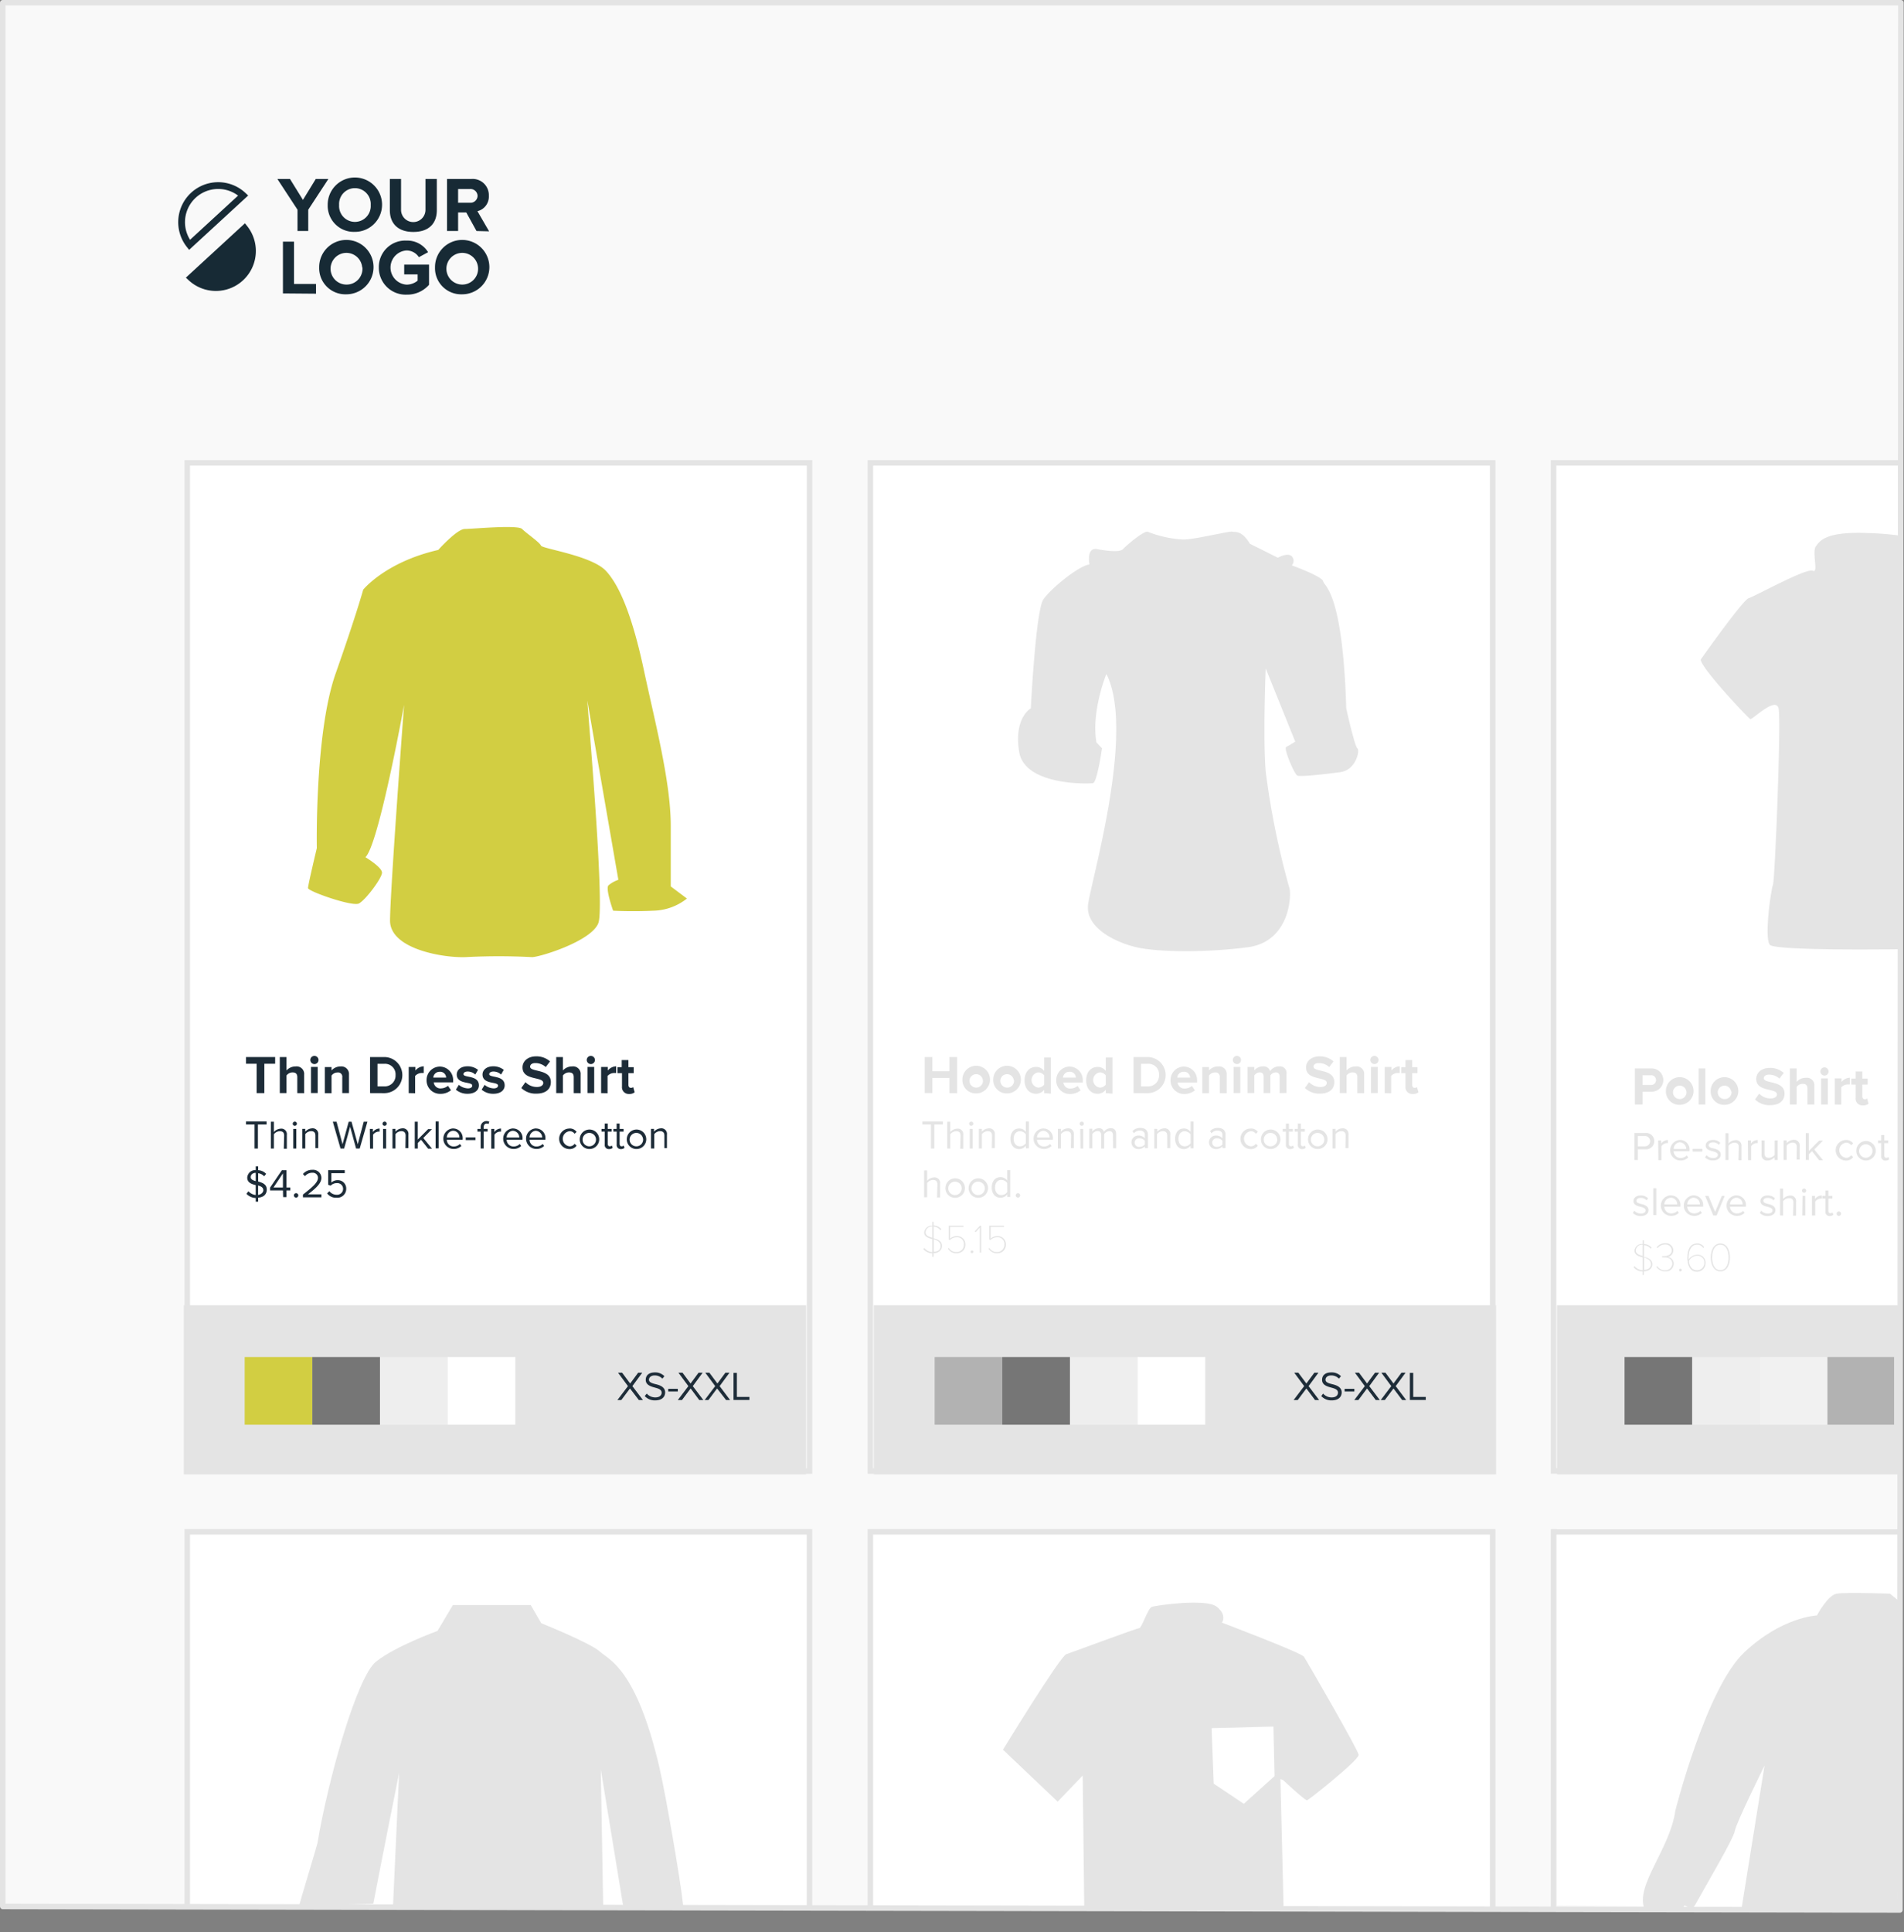 <svg id="Layer_1" data-name="Layer 1" xmlns="http://www.w3.org/2000/svg" viewBox="0 0 283.71 287.84"><rect x="0" y="0" width="283.71" height="287.84" fill="#808080" stroke="none"/><defs><style>.cls-1{fill:#f9f9f9;}.cls-2,.cls-5{fill:#fff;}.cls-2,.cls-6,.cls-7{stroke:#e4e4e4;stroke-width:0.82px;}.cls-14,.cls-15,.cls-2,.cls-6{stroke-miterlimit:10;}.cls-3{fill:#e4e4e4;}.cls-4{fill:#d2ce42;}.cls-15,.cls-6,.cls-7{fill:none;}.cls-7{stroke-linecap:round;stroke-linejoin:round;}.cls-8{fill:#1d2c38;}.cls-9{fill:#eee;}.cls-10{fill:#767676;}.cls-11{fill:#b2b2b2;}.cls-12{fill:#f1f1f1;}.cls-13,.cls-14{fill:#172a35;}.cls-14,.cls-15{stroke:#172a35;stroke-width:1.01px;}</style></defs><title>asdfArtboard 51</title><polyline class="cls-1" points="0.41 143.64 0.41 0.41 283.4 0.41 283.4 284.13 0.41 284.13 0.41 143.64"/><polyline class="cls-2" points="27.9 284.13 27.9 228.19 120.62 228.19 120.62 284.13"/><polyline class="cls-2" points="129.69 284.13 129.69 228.19 222.42 228.19 222.42 284.13"/><rect class="cls-2" x="27.9" y="68.95" width="92.73" height="150.18"/><rect class="cls-2" x="129.69" y="68.95" width="92.73" height="150.18"/><polyline class="cls-2" points="283.4 219.12 231.49 219.12 231.49 68.95 283.4 68.95"/><rect class="cls-3" x="27.39" y="194.43" width="92.73" height="25.2"/><rect class="cls-3" x="130.2" y="194.43" width="92.73" height="25.2"/><rect class="cls-3" x="232" y="194.43" width="51.4" height="25.2"/><path class="cls-4" d="M47.21,126.34s-.33-17.1,2.8-26,4.11-12.5,4.11-12.5,3.29-4.11,11.18-5.92c0,0,2.8-3.12,3.95-3.12s7.89-.66,8.55,0,2.63,2,2.8,2.47,7.57,1.48,9.7,3.78,4,7.07,5.65,14.8,4,16.61,4,23.19v9l2.41,1.81a8.34,8.34,0,0,1-5,1.81c-3.29.16-6,0-6,0s-1.18-3.29-.69-3.78a4.58,4.58,0,0,1,1.47-.82s-4.45-25.65-4.61-26.64,2.63,30.26,1.64,33.05-9.21,5.26-10,5.1a94.84,94.84,0,0,0-9.7,0c-3.29.16-11.35-1.16-11.35-5.43S60.21,105,60.21,105s-3.78,20.88-5.76,22.69c0,0,2.47,1.48,2.47,2.3s-2.47,4.11-3.45,4.6-7.57-1.81-7.57-2.3S47.21,126.34,47.21,126.34Z"/><path class="cls-3" d="M153.6,105.52s.73-14.56,1.87-16.23,5.41-5.1,6.87-5.2c0,0-.52-2.6,1.14-2.29s3.43.47,3.85,0,3.22-2.89,3.74-2.57a16.75,16.75,0,0,0,5.24,1.14c1.73,0,6.93-1.3,7.34-1.17s1.35-.28,2.6,1.8l4.16,2.08s1.46-.83,2.08-.21a1,1,0,0,1,0,1.35s4.58,1.66,4.68,2.39,2.91,1.35,3.43,18.93c0,0,1.25,5.62,1.66,5.93s-.21,3.22-2.5,3.54-6,.73-6.45.52-2.08-4.06-1.66-4.26,1.35-.8,1.35-.8L188.6,99.57s-.42,10.29,0,15.39a120.35,120.35,0,0,0,3.49,17.19c.42.94.21,8.11-6.14,8.95s-13.52.73-16.64,0-7.59-2.91-7.18-6.34,7.09-25.82,2.73-34.36c0,0-2.29,5.57-1.48,10.2l.83.86s-.73,5.1-1.35,5.2-10.19.42-11-4.68S153.6,105.52,153.6,105.52Z"/><path class="cls-3" d="M282.81,141.4c-8.6.11-18.6,0-19.09-.66-.85-1.08.15-8.08.46-8.93s1.23-24.31.85-26.24-3.92,1.69-4.23,1.54-7.23-7.46-7.39-8.85c0,0,6.31-8.93,7.16-9.16s8.62-4.54,9.54-4.08-.15-2.77.46-3.62,1.46-2.23,7.62-2a44.18,44.18,0,0,1,4.62.35"/><path class="cls-3" d="M44.56,283.95c.06-.41,2.67-9,2.74-9.37,1.57-9.45,5.87-24.77,8.73-27.06s9.16-4.57,9.16-4.57l2.29-3.86h11.6l1.57,2.71s7.3,2.93,8.73,4.22,5.44,2.54,8.88,17.28c.91,3.93,3.14,16.67,3.56,20.75l-8.89.32-3.41-20.82L89.88,284l-31.33.1.92-20s-2.61,13-3.85,19.49"/><path class="cls-3" d="M161.56,284.13l-.23-19.64-3.73,3.89-8.15-7.74s8.52-13.92,9.43-14.22,10.49-3.88,10.87-3.88,1.29-3,1.9-3.19,8.06-1.29,9.66,0,.76,2.36.76,2.36,11.86,4.49,12.24,5.09,8.06,13.84,8.14,14.6-7.38,6.69-7.68,6.77-3.57-3-3.57-3l-1.28-.52-.17-7.46-9.21.24.31,8.27,4.49,3,5-4.51-.26.22.71.41.47,19.23"/><polygon class="cls-5" points="232 283.8 232 227.69 283.4 227.69 283.4 284.45 232 283.8"/><polyline class="cls-6" points="231.49 284.13 231.49 228.19 283.4 228.19"/><path class="cls-3" d="M282.86,275.63c0,1.82,0,4.72-.17,8.74,0,.44-23.21.08-23.21.08L262.93,263s-4.24,8.57-4.42,9.71-3.83,7.29-5.94,11.08c-.71,1.28-1.92-1-1.68.8l-1.83-.19h-4c-1.48-3.49,3.79-8.95,4.58-14.69,0,0,4.59-18.19,10.23-23.53s10.87-5.54,10.87-5.54,1.57-3,2.93-3.24,7.95,0,7.95,0,1,.8,1.54,1.25"/><polygon class="cls-7" points="0.41 283.99 0.41 0.41 283.25 0.41 283.1 284.51 0.41 283.99"/><path class="cls-8" d="M38.24,162.83v-4.37H36.66v-1H41v1H39.39v4.37Z"/><path class="cls-8" d="M44.3,162.83v-2.37c0-.54-.28-.71-.73-.71a1.13,1.13,0,0,0-.88.46v2.62h-1v-5.37h1v2a1.8,1.8,0,0,1,1.37-.6,1.12,1.12,0,0,1,1.26,1.22v2.76Z"/><path class="cls-8" d="M46.24,157.9a.61.61,0,1,1,.61.61A.62.62,0,0,1,46.24,157.9Zm.1,4.92v-3.89h1v3.89Z"/><path class="cls-8" d="M51,162.83v-2.35a.63.63,0,0,0-.72-.72,1.11,1.11,0,0,0-.88.46v2.62h-1v-3.89h1v.51a1.78,1.78,0,0,1,1.36-.6A1.13,1.13,0,0,1,52,160.08v2.75Z"/><path class="cls-8" d="M55.14,162.83v-5.37h2.12a2.69,2.69,0,1,1,0,5.38Zm3.8-2.68a1.57,1.57,0,0,0-1.69-1.68h-1v3.36h1A1.61,1.61,0,0,0,58.94,160.14Z"/><path class="cls-8" d="M60.9,162.83v-3.89h1v.53a1.67,1.67,0,0,1,1.24-.63v1l-.28,0a1.31,1.31,0,0,0-1,.44v2.57Z"/><path class="cls-8" d="M63.56,160.88a2,2,0,0,1,2-2A2,2,0,0,1,67.52,161v.23H64.63a1,1,0,0,0,1.12.9,1.66,1.66,0,0,0,1-.39l.45.66a2.43,2.43,0,0,1-1.6.54A2,2,0,0,1,63.56,160.88Zm2-1.22a.93.93,0,0,0-1,.86h1.92A.9.9,0,0,0,65.57,159.65Z"/><path class="cls-8" d="M67.93,162.32l.44-.72a2.22,2.22,0,0,0,1.35.53c.44,0,.65-.18.65-.42,0-.64-2.31-.12-2.31-1.65,0-.65.57-1.22,1.6-1.22a2.48,2.48,0,0,1,1.57.53l-.41.7a1.64,1.64,0,0,0-1.15-.45c-.37,0-.61.17-.61.39,0,.58,2.3.1,2.3,1.67,0,.71-.6,1.25-1.68,1.25A2.61,2.61,0,0,1,67.93,162.32Z"/><path class="cls-8" d="M71.77,162.32l.44-.72a2.22,2.22,0,0,0,1.35.53c.44,0,.65-.18.65-.42,0-.64-2.31-.12-2.31-1.65,0-.65.57-1.22,1.6-1.22a2.48,2.48,0,0,1,1.57.53l-.41.7a1.64,1.64,0,0,0-1.15-.45c-.37,0-.61.17-.61.39,0,.58,2.3.1,2.3,1.67,0,.71-.6,1.25-1.68,1.25A2.61,2.61,0,0,1,71.77,162.32Z"/><path class="cls-8" d="M77.68,162.07l.62-.87a2.35,2.35,0,0,0,1.71.72c.63,0,.94-.29.94-.6,0-1-3.09-.3-3.09-2.32,0-.89.77-1.64,2-1.64a3,3,0,0,1,2.1.75l-.64.84a2.31,2.31,0,0,0-1.56-.59c-.49,0-.77.22-.77.54,0,.85,3.09.28,3.09,2.29,0,1-.7,1.72-2.15,1.72A3.06,3.06,0,0,1,77.68,162.07Z"/><path class="cls-8" d="M85.49,162.83v-2.37c0-.54-.28-.71-.72-.71a1.14,1.14,0,0,0-.89.46v2.62h-1v-5.37h1v2a1.8,1.8,0,0,1,1.37-.6,1.12,1.12,0,0,1,1.27,1.22v2.76Z"/><path class="cls-8" d="M87.43,157.9a.61.61,0,1,1,.61.61A.62.62,0,0,1,87.43,157.9Zm.11,4.92v-3.89h1v3.89Z"/><path class="cls-8" d="M89.57,162.83v-3.89h1v.53a1.67,1.67,0,0,1,1.24-.63v1l-.28,0a1.31,1.31,0,0,0-1,.44v2.57Z"/><path class="cls-8" d="M92.68,161.86v-2H92v-.89h.64v-1.06h1v1.06h.79v.89h-.79v1.76c0,.24.13.43.36.43a.56.56,0,0,0,.35-.11l.22.77a1.26,1.26,0,0,1-.86.25A1,1,0,0,1,92.68,161.86Z"/><path class="cls-8" d="M37.93,167.51H36.66v-.45h3.06v.45H38.43v3.58h-.5Z"/><path class="cls-8" d="M42.34,169.17c0-.51-.27-.66-.66-.66a1.15,1.15,0,0,0-.87.45v2.13h-.45v-4h.45v1.54a1.45,1.45,0,0,1,1-.5.82.82,0,0,1,.93.93v2.06h-.45Z"/><path class="cls-8" d="M43.62,167.4a.31.31,0,1,1,.3.3A.3.3,0,0,1,43.62,167.4Zm.08.77h.45v2.92H43.7Z"/><path class="cls-8" d="M47,169.18c0-.51-.26-.68-.65-.68a1.13,1.13,0,0,0-.86.45v2.13h-.45v-2.92h.45v.42a1.44,1.44,0,0,1,1-.5.83.83,0,0,1,.93.94v2H47Z"/><path class="cls-8" d="M52.17,167.84l-.89,3.25h-.54l-1.15-4h.56l.89,3.36.92-3.36h.42l.93,3.36.89-3.36h.55l-1.15,4h-.54Z"/><path class="cls-8" d="M55.11,168.17h.45v.47a1.24,1.24,0,0,1,1-.53v.46l-.18,0a1.07,1.07,0,0,0-.79.46v2.07h-.45Z"/><path class="cls-8" d="M57,167.4a.31.31,0,1,1,.3.3A.3.3,0,0,1,57,167.4Zm.08.77h.45v2.92h-.45Z"/><path class="cls-8" d="M60.44,169.18c0-.51-.26-.68-.65-.68a1.13,1.13,0,0,0-.86.45v2.13h-.45v-2.92h.45v.42a1.44,1.44,0,0,1,1-.5.83.83,0,0,1,.93.94v2h-.45Z"/><path class="cls-8" d="M62.74,169.78l-.48.48v.83H61.8v-4h.45v2.66l1.54-1.55h.57l-1.29,1.32,1.3,1.59h-.58Z"/><path class="cls-8" d="M64.91,167.06h.45v4h-.45Z"/><path class="cls-8" d="M67.54,168.1a1.42,1.42,0,0,1,1.4,1.56v.12H66.58a1,1,0,0,0,1.05,1,1.28,1.28,0,0,0,.9-.37l.22.29a1.58,1.58,0,0,1-1.16.45,1.53,1.53,0,0,1,0-3.06Zm-1,1.35h1.91a.94.94,0,0,0-1-1A1,1,0,0,0,66.58,169.45Z"/><path class="cls-8" d="M69.4,169.43h1.45v.4H69.4Z"/><path class="cls-8" d="M71.62,168.57h-.48v-.4h.48v-.22a.88.88,0,0,1,1.29-.85l-.12.34a.49.49,0,0,0-.26-.07c-.3,0-.46.21-.46.57v.22h.59v.4h-.59v2.52h-.45Z"/><path class="cls-8" d="M73.2,168.17h.45v.47a1.24,1.24,0,0,1,1-.53v.46l-.18,0a1.07,1.07,0,0,0-.79.46v2.07H73.2Z"/><path class="cls-8" d="M76.46,168.1a1.42,1.42,0,0,1,1.4,1.56v.12H75.5a1,1,0,0,0,1.05,1,1.27,1.27,0,0,0,.9-.37l.22.29a1.58,1.58,0,0,1-1.16.45,1.53,1.53,0,0,1,0-3.06Zm-1,1.35h1.92a1,1,0,0,0-1-1A1,1,0,0,0,75.5,169.45Z"/><path class="cls-8" d="M79.87,168.1a1.42,1.42,0,0,1,1.4,1.56v.12H78.91a1,1,0,0,0,1.05,1,1.27,1.27,0,0,0,.9-.37l.22.29a1.58,1.58,0,0,1-1.16.45,1.53,1.53,0,0,1,0-3.06Zm-1,1.35h1.92a1,1,0,0,0-1-1A1,1,0,0,0,78.91,169.45Z"/><path class="cls-8" d="M84.85,168.1a1.25,1.25,0,0,1,1.07.51l-.3.28a.87.87,0,0,0-.74-.38,1.13,1.13,0,0,0,0,2.25.88.88,0,0,0,.74-.38l.3.28a1.25,1.25,0,0,1-1.07.51,1.53,1.53,0,0,1,0-3.06Z"/><path class="cls-8" d="M86.39,169.63a1.45,1.45,0,1,1,1.45,1.53A1.43,1.43,0,0,1,86.39,169.63Zm2.41,0a1,1,0,1,0-1,1.13A1,1,0,0,0,88.8,169.63Z"/><path class="cls-8" d="M90.11,170.48v-1.91h-.48v-.4h.48v-.8h.45v.8h.59v.4h-.59v1.81c0,.22.1.38.3.38a.44.44,0,0,0,.31-.12l.13.34a.74.74,0,0,1-.54.19A.6.6,0,0,1,90.11,170.48Z"/><path class="cls-8" d="M91.89,170.48v-1.91H91.4v-.4h.48v-.8h.45v.8h.59v.4h-.59v1.81c0,.22.1.38.29.38a.44.44,0,0,0,.31-.12l.13.34a.74.74,0,0,1-.54.19A.6.6,0,0,1,91.89,170.48Z"/><path class="cls-8" d="M93.4,169.63a1.45,1.45,0,1,1,1.45,1.53A1.43,1.43,0,0,1,93.4,169.63Zm2.41,0a1,1,0,1,0-1,1.13A1,1,0,0,0,95.82,169.63Z"/><path class="cls-8" d="M99,169.18c0-.51-.26-.68-.65-.68a1.13,1.13,0,0,0-.86.45v2.13H97v-2.92h.45v.42a1.44,1.44,0,0,1,1-.5.83.83,0,0,1,.93.94v2H99Z"/><path class="cls-8" d="M38.47,178.41V179H38.1v-.54a2,2,0,0,1-1.38-.63l.3-.38a1.68,1.68,0,0,0,1.08.56v-1.47c-.62-.16-1.26-.37-1.26-1.12a1.2,1.2,0,0,1,1.26-1.12v-.55h.37v.56a1.8,1.8,0,0,1,1.19.55l-.3.37a1.42,1.42,0,0,0-.89-.46V176c.62.18,1.28.4,1.28,1.2C39.75,177.78,39.41,178.34,38.47,178.41Zm-.37-2.47v-1.23c-.44,0-.74.28-.74.63S37.7,175.83,38.1,175.94Zm1.13,1.34c0-.41-.35-.56-.77-.69V178C39,177.91,39.24,177.56,39.24,177.28Z"/><path class="cls-8" d="M42.16,177.33H40.24v-.42L42,174.32h.69v2.57h.57v.44h-.57v1h-.5Zm-1.41-.44h1.41v-2.1Z"/><path class="cls-8" d="M44.12,177.74a.33.33,0,1,1-.33.33A.34.34,0,0,1,44.12,177.74Z"/><path class="cls-8" d="M45.14,177.95c1.45-1.14,2.24-1.81,2.24-2.51a.76.76,0,0,0-.84-.74,1.34,1.34,0,0,0-1.09.51l-.31-.32a1.75,1.75,0,0,1,1.4-.63,1.23,1.23,0,0,1,1.35,1.19c0,.82-.83,1.57-2,2.46h2v.45H45.14Z"/><path class="cls-8" d="M49.08,177.44a1.33,1.33,0,0,0,1.11.53.87.87,0,0,0,.93-.86.85.85,0,0,0-.92-.87,1.26,1.26,0,0,0-.93.38l-.37-.13v-2.18h2.47v.45h-2v1.4a1.37,1.37,0,0,1,.94-.36,1.24,1.24,0,0,1,1.28,1.29,1.32,1.32,0,0,1-1.43,1.33,1.65,1.65,0,0,1-1.42-.65Z"/><path class="cls-3" d="M141.47,162.83v-2.26h-2.54v2.26h-1.14v-5.37h1.14v2.11h2.54v-2.11h1.15v5.38Z"/><path class="cls-3" d="M143.4,160.88a2.06,2.06,0,1,1,2.05,2A2,2,0,0,1,143.4,160.88Zm3.05,0a1,1,0,1,0-1,1.13A1,1,0,0,0,146.46,160.88Z"/><path class="cls-3" d="M148,160.88a2.06,2.06,0,1,1,2.05,2A2,2,0,0,1,148,160.88Zm3.05,0a1,1,0,1,0-1,1.13A1,1,0,0,0,151.09,160.88Z"/><path class="cls-3" d="M155.59,162.83v-.5a1.51,1.51,0,0,1-1.2.6c-1,0-1.72-.74-1.72-2s.73-2,1.72-2a1.5,1.5,0,0,1,1.2.6v-2h1v5.38Zm0-1.26v-1.38a1.12,1.12,0,0,0-.89-.44,1.14,1.14,0,0,0,0,2.26A1.12,1.12,0,0,0,155.59,161.57Z"/><path class="cls-3" d="M157.39,160.88a2,2,0,0,1,2-2,2,2,0,0,1,1.95,2.14v.23h-2.89a1,1,0,0,0,1.12.9,1.66,1.66,0,0,0,1-.39l.45.66a2.43,2.43,0,0,1-1.6.54A2,2,0,0,1,157.39,160.88Zm2-1.22a.93.93,0,0,0-1,.86h1.92A.9.9,0,0,0,159.4,159.65Z"/><path class="cls-3" d="M164.77,162.83v-.5a1.51,1.51,0,0,1-1.2.6c-1,0-1.72-.74-1.72-2s.73-2,1.72-2a1.5,1.5,0,0,1,1.2.6v-2h1v5.38Zm0-1.26v-1.38a1.12,1.12,0,0,0-.89-.44,1.14,1.14,0,0,0,0,2.26A1.12,1.12,0,0,0,164.77,161.57Z"/><path class="cls-3" d="M168.91,162.83v-5.37H171a2.69,2.69,0,1,1,0,5.38Zm3.8-2.68a1.57,1.57,0,0,0-1.69-1.68h-1v3.36h1A1.61,1.61,0,0,0,172.71,160.14Z"/><path class="cls-3" d="M174.42,160.88a2,2,0,0,1,2-2,2,2,0,0,1,1.95,2.14v.23h-2.89a1,1,0,0,0,1.12.9,1.66,1.66,0,0,0,1-.39l.45.66a2.43,2.43,0,0,1-1.6.54A2,2,0,0,1,174.42,160.88Zm2-1.22a.93.93,0,0,0-1,.86h1.92A.9.9,0,0,0,176.44,159.65Z"/><path class="cls-3" d="M181.76,162.83v-2.35a.63.63,0,0,0-.72-.72,1.11,1.11,0,0,0-.89.46v2.62h-1v-3.89h1v.51a1.79,1.79,0,0,1,1.36-.6,1.13,1.13,0,0,1,1.27,1.24v2.75Z"/><path class="cls-3" d="M183.7,157.9a.61.61,0,1,1,.61.61A.62.62,0,0,1,183.7,157.9Zm.11,4.92v-3.89h1v3.89Z"/><path class="cls-3" d="M190.67,162.83v-2.46c0-.36-.16-.62-.58-.62a1,1,0,0,0-.8.45v2.63h-1v-2.46c0-.36-.16-.62-.58-.62a1,1,0,0,0-.81.46v2.62h-1v-3.89h1v.51a1.71,1.71,0,0,1,1.27-.6,1,1,0,0,1,1.08.71,1.65,1.65,0,0,1,1.34-.71A1,1,0,0,1,191.7,160v2.81Z"/><path class="cls-3" d="M194.44,162.07l.62-.87a2.36,2.36,0,0,0,1.71.72c.63,0,.93-.29.93-.6,0-1-3.09-.3-3.09-2.32,0-.89.77-1.64,2-1.64a3,3,0,0,1,2.09.75l-.64.84a2.3,2.3,0,0,0-1.56-.59c-.49,0-.77.22-.77.54,0,.85,3.09.28,3.09,2.29,0,1-.7,1.72-2.15,1.72A3.07,3.07,0,0,1,194.44,162.07Z"/><path class="cls-3" d="M202.25,162.83v-2.37c0-.54-.28-.71-.73-.71a1.13,1.13,0,0,0-.88.46v2.62h-1v-5.37h1v2a1.8,1.8,0,0,1,1.37-.6,1.12,1.12,0,0,1,1.26,1.22v2.76Z"/><path class="cls-3" d="M204.19,157.9a.61.61,0,1,1,.61.61A.62.62,0,0,1,204.19,157.9Zm.1,4.92v-3.89h1v3.89Z"/><path class="cls-3" d="M206.33,162.83v-3.89h1v.53a1.67,1.67,0,0,1,1.24-.63v1l-.28,0a1.3,1.3,0,0,0-1,.44v2.57Z"/><path class="cls-3" d="M209.43,161.86v-2h-.64v-.89h.64v-1.06h1v1.06h.79v.89h-.79v1.76c0,.24.13.43.35.43a.56.56,0,0,0,.36-.11l.22.77a1.25,1.25,0,0,1-.85.25A1,1,0,0,1,209.43,161.86Z"/><path class="cls-3" d="M138.72,167.51h-1.28v-.45h3.06v.45h-1.28v3.58h-.5Z"/><path class="cls-3" d="M143.13,169.17c0-.51-.27-.66-.66-.66a1.15,1.15,0,0,0-.87.45v2.13h-.45v-4h.45v1.54a1.45,1.45,0,0,1,1-.5.82.82,0,0,1,.93.93v2.06h-.45Z"/><path class="cls-3" d="M144.41,167.4a.31.31,0,1,1,.3.3A.3.3,0,0,1,144.41,167.4Zm.08.77h.45v2.92h-.45Z"/><path class="cls-3" d="M147.82,169.18c0-.51-.26-.68-.65-.68a1.13,1.13,0,0,0-.86.45v2.13h-.45v-2.92h.45v.42a1.44,1.44,0,0,1,1-.5.83.83,0,0,1,.93.94v2h-.45Z"/><path class="cls-3" d="M152.86,170.66a1.23,1.23,0,0,1-1,.51c-.76,0-1.3-.58-1.3-1.53s.53-1.54,1.3-1.54a1.22,1.22,0,0,1,1,.51v-1.55h.45v4h-.45Zm0-1.68a1.1,1.1,0,0,0-.88-.47c-.59,0-.94.48-.94,1.13s.35,1.12.94,1.12a1.09,1.09,0,0,0,.88-.46Z"/><path class="cls-3" d="M155.49,168.1a1.42,1.42,0,0,1,1.4,1.56v.12h-2.36a1,1,0,0,0,1.05,1,1.27,1.27,0,0,0,.9-.37l.22.29a1.58,1.58,0,0,1-1.16.45,1.53,1.53,0,0,1,0-3.06Zm-1,1.35h1.92a1,1,0,0,0-1-1A1,1,0,0,0,154.53,169.45Z"/><path class="cls-3" d="M159.6,169.18c0-.51-.26-.68-.65-.68a1.13,1.13,0,0,0-.87.45v2.13h-.45v-2.92h.45v.42a1.45,1.45,0,0,1,1-.5.83.83,0,0,1,.93.94v2h-.45Z"/><path class="cls-3" d="M160.88,167.4a.31.31,0,1,1,.3.3A.3.3,0,0,1,160.88,167.4Zm.08.77h.45v2.92H161Z"/><path class="cls-3" d="M165.84,169.11c0-.37-.16-.61-.54-.61a1,1,0,0,0-.77.45v2.14h-.45v-2c0-.37-.16-.61-.54-.61a1,1,0,0,0-.77.45v2.13h-.45v-2.92h.45v.42a1.26,1.26,0,0,1,.94-.5.75.75,0,0,1,.79.54,1.22,1.22,0,0,1,1-.54c.53,0,.81.29.81.88v2.11h-.45Z"/><path class="cls-3" d="M170.59,170.76a1.26,1.26,0,0,1-1,.4,1,1,0,0,1-1-1,1,1,0,0,1,1-1,1.22,1.22,0,0,1,1,.4v-.53c0-.39-.31-.62-.74-.62a1.16,1.16,0,0,0-.89.4l-.21-.31a1.52,1.52,0,0,1,1.17-.48c.62,0,1.13.28,1.13,1v2h-.45Zm0-.83a1,1,0,0,0-.8-.36.64.64,0,1,0,0,1.27,1,1,0,0,0,.8-.36Z"/><path class="cls-3" d="M173.92,169.18c0-.51-.26-.68-.65-.68a1.13,1.13,0,0,0-.87.45v2.13H172v-2.92h.45v.42a1.45,1.45,0,0,1,1-.5.83.83,0,0,1,.93.94v2h-.45Z"/><path class="cls-3" d="M177.4,170.66a1.23,1.23,0,0,1-1,.51c-.76,0-1.3-.58-1.3-1.53s.53-1.54,1.3-1.54a1.22,1.22,0,0,1,1,.51v-1.55h.45v4h-.45Zm0-1.68a1.1,1.1,0,0,0-.87-.47c-.59,0-.94.48-.94,1.13s.35,1.12.94,1.12a1.08,1.08,0,0,0,.88-.46Z"/><path class="cls-3" d="M182.15,170.76a1.26,1.26,0,0,1-1,.4,1,1,0,0,1-1-1,1,1,0,0,1,1-1,1.22,1.22,0,0,1,1,.4v-.53c0-.39-.31-.62-.74-.62a1.16,1.16,0,0,0-.89.4l-.21-.31a1.52,1.52,0,0,1,1.17-.48c.62,0,1.13.28,1.13,1v2h-.45Zm0-.83a1,1,0,0,0-.8-.36.64.64,0,1,0,0,1.27,1,1,0,0,0,.8-.36Z"/><path class="cls-3" d="M186.36,168.1a1.25,1.25,0,0,1,1.07.51l-.3.28a.87.87,0,0,0-.74-.38,1.13,1.13,0,0,0,0,2.25.88.88,0,0,0,.74-.38l.3.28a1.25,1.25,0,0,1-1.07.51,1.53,1.53,0,0,1,0-3.06Z"/><path class="cls-3" d="M187.89,169.63a1.45,1.45,0,1,1,1.45,1.53A1.43,1.43,0,0,1,187.89,169.63Zm2.41,0a1,1,0,1,0-1,1.13A1,1,0,0,0,190.31,169.63Z"/><path class="cls-3" d="M191.61,170.48v-1.91h-.48v-.4h.48v-.8h.45v.8h.59v.4h-.59v1.81c0,.22.1.38.3.38a.44.44,0,0,0,.31-.12l.13.34a.74.74,0,0,1-.54.19A.6.6,0,0,1,191.61,170.48Z"/><path class="cls-3" d="M193.39,170.48v-1.91h-.48v-.4h.48v-.8h.45v.8h.59v.4h-.59v1.81c0,.22.1.38.29.38a.44.44,0,0,0,.31-.12l.13.34a.74.74,0,0,1-.54.19A.6.6,0,0,1,193.39,170.48Z"/><path class="cls-3" d="M194.91,169.63a1.45,1.45,0,1,1,1.45,1.53A1.43,1.43,0,0,1,194.91,169.63Zm2.41,0a1,1,0,1,0-1,1.13A1,1,0,0,0,197.32,169.63Z"/><path class="cls-3" d="M200.51,169.18c0-.51-.26-.68-.65-.68a1.13,1.13,0,0,0-.86.45v2.13h-.45v-2.92H199v.42a1.44,1.44,0,0,1,1-.5.83.83,0,0,1,.93.94v2h-.45Z"/><path class="cls-3" d="M139.68,176.43c0-.51-.27-.66-.66-.66a1.15,1.15,0,0,0-.87.45v2.13h-.45v-4h.45v1.54a1.45,1.45,0,0,1,1-.5.82.82,0,0,1,.93.93v2.06h-.45Z"/><path class="cls-3" d="M140.88,176.89a1.45,1.45,0,1,1,1.44,1.54A1.43,1.43,0,0,1,140.88,176.89Zm2.41,0a1,1,0,1,0-1,1.13A1,1,0,0,0,143.29,176.89Z"/><path class="cls-3" d="M144.33,176.89a1.45,1.45,0,1,1,1.44,1.54A1.43,1.43,0,0,1,144.33,176.89Zm2.41,0a1,1,0,1,0-1,1.13A1,1,0,0,0,146.74,176.89Z"/><path class="cls-3" d="M150.08,177.91a1.23,1.23,0,0,1-1,.51c-.76,0-1.3-.58-1.3-1.53s.53-1.54,1.3-1.54a1.22,1.22,0,0,1,1,.51v-1.55h.45v4h-.45Zm0-1.68a1.09,1.09,0,0,0-.87-.47c-.59,0-.94.48-.94,1.13s.35,1.13.94,1.13a1.08,1.08,0,0,0,.88-.46Z"/><path class="cls-3" d="M151.68,177.74a.33.33,0,1,1-.33.33A.34.34,0,0,1,151.68,177.74Z"/><path class="cls-3" d="M139.11,186.68v.54h-.19v-.53a1.74,1.74,0,0,1-1.34-.64l.16-.14a1.62,1.62,0,0,0,1.18.6v-1.92c-.6-.18-1.21-.36-1.21-1a1.11,1.11,0,0,1,1.21-1V182h.19v.55a1.54,1.54,0,0,1,1.16.56l-.15.14a1.34,1.34,0,0,0-1-.52v1.72c.62.18,1.25.4,1.25,1.17C140.36,186,140.09,186.64,139.11,186.68Zm-.19-2.31V182.7a.93.93,0,0,0-1,.85C137.91,184.05,138.38,184.21,138.91,184.37Zm1.23,1.22c0-.6-.5-.8-1-1v1.86C139.94,186.46,140.15,186,140.15,185.59Z"/><path class="cls-3" d="M141.38,185.89a1.26,1.26,0,0,0,1.15.61,1.06,1.06,0,0,0,1.09-1.09,1,1,0,0,0-1.09-1.1,1.43,1.43,0,0,0-1,.42l-.16-.1v-2.05h2.2v.18h-2v1.76a1.44,1.44,0,0,1,1-.39,1.22,1.22,0,0,1,1.28,1.28,1.24,1.24,0,0,1-1.28,1.27,1.4,1.4,0,0,1-1.31-.68Z"/><path class="cls-3" d="M144.83,186.27a.2.2,0,1,1-.2.19A.2.2,0,0,1,144.83,186.27Z"/><path class="cls-3" d="M146,182.86l-.63.7-.13-.14.78-.83h.18v4H146Z"/><path class="cls-3" d="M147.42,185.89a1.26,1.26,0,0,0,1.15.61,1.07,1.07,0,0,0,1.09-1.09,1,1,0,0,0-1.09-1.1,1.43,1.43,0,0,0-1,.42l-.16-.1v-2.05h2.2v.18h-2v1.76a1.44,1.44,0,0,1,1-.39,1.22,1.22,0,0,1,1.28,1.28,1.24,1.24,0,0,1-1.28,1.27,1.4,1.4,0,0,1-1.3-.68Z"/><path class="cls-3" d="M243.61,164.53v-5.37h2.51a1.73,1.73,0,1,1,0,3.46h-1.37v1.91Zm3.15-3.64a.72.72,0,0,0-.79-.72h-1.22v1.45H246A.72.72,0,0,0,246.76,160.89Z"/><path class="cls-3" d="M248.23,162.58a2.06,2.06,0,1,1,2.05,2A2,2,0,0,1,248.23,162.58Zm3.05,0a1,1,0,1,0-1,1.14A1,1,0,0,0,251.29,162.58Z"/><path class="cls-3" d="M253.11,164.53v-5.37h1v5.37Z"/><path class="cls-3" d="M254.9,162.58a2.06,2.06,0,1,1,2.05,2A2,2,0,0,1,254.9,162.58Zm3.05,0a1,1,0,1,0-1,1.14A1,1,0,0,0,258,162.58Z"/><path class="cls-3" d="M261.51,163.78l.62-.87a2.35,2.35,0,0,0,1.71.72c.63,0,.94-.29.94-.6,0-1-3.09-.3-3.09-2.32,0-.89.77-1.63,2-1.63a3,3,0,0,1,2.1.75l-.64.84a2.31,2.31,0,0,0-1.56-.59c-.49,0-.77.22-.77.54,0,.85,3.09.28,3.09,2.29,0,1-.7,1.72-2.15,1.72A3.07,3.07,0,0,1,261.51,163.78Z"/><path class="cls-3" d="M269.32,164.53v-2.37c0-.54-.28-.71-.72-.71a1.13,1.13,0,0,0-.89.46v2.62h-1v-5.37h1v2a1.8,1.8,0,0,1,1.37-.61,1.12,1.12,0,0,1,1.27,1.22v2.76Z"/><path class="cls-3" d="M271.25,159.61a.61.61,0,1,1,.61.61A.62.62,0,0,1,271.25,159.61Zm.11,4.92v-3.89h1v3.89Z"/><path class="cls-3" d="M273.4,164.53v-3.89h1v.53a1.68,1.68,0,0,1,1.24-.63v1l-.28,0a1.31,1.31,0,0,0-1,.44v2.57Z"/><path class="cls-3" d="M276.5,163.56v-2h-.64v-.89h.64v-1.06h1v1.06h.79v.89h-.79v1.76c0,.24.13.43.36.43a.56.56,0,0,0,.35-.11l.22.77a1.27,1.27,0,0,1-.86.25A1,1,0,0,1,276.5,163.56Z"/><path class="cls-3" d="M243.55,168.77h1.62a1.22,1.22,0,1,1,0,2.43h-1.12v1.6h-.5Zm1.56.45h-1.06v1.54h1.06a.77.77,0,1,0,0-1.54Z"/><path class="cls-3" d="M247.08,169.88h.45v.47a1.24,1.24,0,0,1,1-.53v.46l-.18,0a1.07,1.07,0,0,0-.79.47v2.07h-.45Z"/><path class="cls-3" d="M250.35,169.81a1.42,1.42,0,0,1,1.4,1.57v.11h-2.36a1,1,0,0,0,1.05,1,1.28,1.28,0,0,0,.9-.37l.22.3a1.59,1.59,0,0,1-1.16.45,1.53,1.53,0,0,1,0-3.06Zm-1,1.35h1.91a1,1,0,0,0-1-1A1,1,0,0,0,249.39,171.15Z"/><path class="cls-3" d="M252.21,171.14h1.45v.4h-1.45Z"/><path class="cls-3" d="M254.28,172.08a1.32,1.32,0,0,0,1,.42c.45,0,.69-.2.69-.48s-.36-.42-.75-.52-1.06-.25-1.06-.85c0-.45.39-.84,1.09-.84a1.48,1.48,0,0,1,1.08.42l-.21.31a1.13,1.13,0,0,0-.87-.37c-.4,0-.65.18-.65.44s.33.38.71.46,1.09.26,1.09.91c0,.49-.39.88-1.15.88a1.55,1.55,0,0,1-1.18-.46Z"/><path class="cls-3" d="M259.09,170.88c0-.51-.27-.66-.66-.66a1.15,1.15,0,0,0-.87.45v2.13h-.45v-4h.45v1.54a1.45,1.45,0,0,1,1-.5.82.82,0,0,1,.93.93v2.06h-.45Z"/><path class="cls-3" d="M260.45,169.88h.45v.47a1.24,1.24,0,0,1,1-.53v.46l-.18,0a1.07,1.07,0,0,0-.79.47v2.07h-.45Z"/><path class="cls-3" d="M264.41,172.39a1.42,1.42,0,0,1-1,.48.82.82,0,0,1-.93-.93v-2.06h.45v1.92c0,.51.26.67.65.67a1.12,1.12,0,0,0,.86-.44v-2.15h.45v2.92h-.45Z"/><path class="cls-3" d="M267.74,170.89c0-.51-.26-.68-.65-.68a1.12,1.12,0,0,0-.86.45v2.13h-.45v-2.92h.45v.42a1.44,1.44,0,0,1,1-.5.83.83,0,0,1,.93.94v2h-.45Z"/><path class="cls-3" d="M270,171.48l-.48.48v.83h-.45v-4h.45v2.67l1.54-1.55h.57l-1.29,1.32,1.3,1.6h-.58Z"/><path class="cls-3" d="M275.06,169.81a1.25,1.25,0,0,1,1.07.51l-.3.28a.86.86,0,0,0-.74-.38,1.13,1.13,0,0,0,0,2.25.88.88,0,0,0,.74-.38l.3.28a1.25,1.25,0,0,1-1.07.51,1.53,1.53,0,0,1,0-3.06Z"/><path class="cls-3" d="M276.6,171.33a1.45,1.45,0,1,1,1.45,1.54A1.43,1.43,0,0,1,276.6,171.33Zm2.41,0a1,1,0,1,0-1,1.13A1,1,0,0,0,279,171.33Z"/><path class="cls-3" d="M280.32,172.19v-1.91h-.48v-.4h.48v-.8h.45v.8h.59v.4h-.59v1.81c0,.22.1.38.3.38a.44.44,0,0,0,.31-.12l.13.34a.74.74,0,0,1-.54.19A.6.6,0,0,1,280.32,172.19Z"/><path class="cls-3" d="M243.52,180.35a1.32,1.32,0,0,0,1,.42c.45,0,.69-.2.69-.48s-.36-.42-.75-.52-1.06-.25-1.06-.85c0-.45.39-.84,1.09-.84a1.48,1.48,0,0,1,1.08.42l-.21.31a1.13,1.13,0,0,0-.87-.37c-.4,0-.65.18-.65.44s.33.38.71.47,1.09.26,1.09.91c0,.49-.39.88-1.15.88a1.55,1.55,0,0,1-1.18-.46Z"/><path class="cls-3" d="M246.35,177h.45v4h-.45Z"/><path class="cls-3" d="M249,178.07a1.42,1.42,0,0,1,1.4,1.56v.12H248a1,1,0,0,0,1.05,1,1.28,1.28,0,0,0,.9-.37l.22.29a1.58,1.58,0,0,1-1.16.45,1.53,1.53,0,0,1,0-3.06Zm-1,1.35h1.91a.94.94,0,0,0-1-1A1,1,0,0,0,248,179.42Z"/><path class="cls-3" d="M252.38,178.07a1.42,1.42,0,0,1,1.4,1.56v.12h-2.36a1,1,0,0,0,1.05,1,1.28,1.28,0,0,0,.9-.37l.22.29a1.58,1.58,0,0,1-1.16.45,1.53,1.53,0,0,1,0-3.06Zm-1,1.35h1.91a.94.94,0,0,0-1-1A1,1,0,0,0,251.42,179.42Z"/><path class="cls-3" d="M254.08,178.14h.49l1,2.39,1-2.39H257l-1.21,2.92h-.5Z"/><path class="cls-3" d="M258.75,178.07a1.42,1.42,0,0,1,1.4,1.56v.12h-2.36a1,1,0,0,0,1.05,1,1.28,1.28,0,0,0,.9-.37l.22.29a1.58,1.58,0,0,1-1.16.45,1.53,1.53,0,0,1,0-3.06Zm-1,1.35h1.91a.94.94,0,0,0-1-1A1,1,0,0,0,257.79,179.42Z"/><path class="cls-3" d="M262.43,180.35a1.32,1.32,0,0,0,1,.42c.45,0,.69-.2.69-.48s-.36-.42-.75-.52-1.06-.25-1.06-.85c0-.45.39-.84,1.09-.84a1.48,1.48,0,0,1,1.08.42l-.21.31a1.13,1.13,0,0,0-.87-.37c-.4,0-.65.18-.65.44s.33.38.71.47,1.09.26,1.09.91c0,.49-.39.88-1.15.88a1.55,1.55,0,0,1-1.18-.46Z"/><path class="cls-3" d="M267.23,179.14c0-.51-.27-.66-.66-.66a1.15,1.15,0,0,0-.87.45v2.13h-.45v-4h.45v1.54a1.45,1.45,0,0,1,1-.5.82.82,0,0,1,.93.93v2.06h-.45Z"/><path class="cls-3" d="M268.51,177.37a.31.31,0,1,1,.3.3A.3.3,0,0,1,268.51,177.37Zm.08.77H269v2.92h-.45Z"/><path class="cls-3" d="M270,178.14h.45v.47a1.24,1.24,0,0,1,1-.53v.46l-.18,0a1.07,1.07,0,0,0-.79.46v2.07H270Z"/><path class="cls-3" d="M272,180.45v-1.91h-.48v-.4H272v-.8h.45v.8h.59v.4h-.59v1.81c0,.22.1.38.29.38a.44.44,0,0,0,.31-.12l.13.34a.74.74,0,0,1-.54.19A.6.6,0,0,1,272,180.45Z"/><path class="cls-3" d="M274,180.46a.33.33,0,1,1-.33.33A.34.34,0,0,1,274,180.46Z"/><path class="cls-3" d="M244.94,189.39v.54h-.19v-.53a1.74,1.74,0,0,1-1.34-.64l.16-.14a1.62,1.62,0,0,0,1.19.6V187.3c-.61-.17-1.21-.36-1.21-1a1.11,1.11,0,0,1,1.21-1v-.54h.19v.55a1.55,1.55,0,0,1,1.16.56l-.15.14a1.34,1.34,0,0,0-1-.52v1.72c.62.18,1.25.4,1.25,1.17C246.19,188.74,245.92,189.35,244.94,189.39Zm-.19-2.31v-1.67a.93.93,0,0,0-1,.85C243.74,186.76,244.21,186.93,244.74,187.08Zm1.23,1.22c0-.6-.5-.8-1-1v1.86C245.76,189.17,246,188.67,246,188.31Z"/><path class="cls-3" d="M246.95,188.63a1.28,1.28,0,0,0,1.14.59,1,1,0,0,0,1.09-1c0-.66-.55-.92-1.17-.92h-.34v-.19H248c.56,0,1.11-.25,1.11-.86a.93.93,0,0,0-1-.87,1.33,1.33,0,0,0-1.1.54l-.15-.12a1.57,1.57,0,0,1,1.25-.61,1.11,1.11,0,0,1,1.23,1.05,1,1,0,0,1-.86,1,1,1,0,0,1,.92,1,1.15,1.15,0,0,1-1.29,1.14,1.47,1.47,0,0,1-1.3-.68Z"/><path class="cls-3" d="M250.4,189a.2.2,0,0,1,.2.19.2.2,0,1,1-.4,0A.2.2,0,0,1,250.4,189Z"/><path class="cls-3" d="M252.86,185.23a1.17,1.17,0,0,1,1.06.54l-.14.13a1,1,0,0,0-.91-.49c-.95,0-1.25,1-1.25,2,0,.07,0,.15,0,.22a1.56,1.56,0,0,1,1.23-.72,1.17,1.17,0,0,1,1.28,1.27,1.25,1.25,0,0,1-1.3,1.26c-1,0-1.4-1-1.4-2.08S251.78,185.23,252.86,185.23Zm0,1.82a1.43,1.43,0,0,0-1.2.79c.05.6.36,1.38,1.18,1.38a1.07,1.07,0,0,0,1.11-1.08A1,1,0,0,0,252.84,187.06Z"/><path class="cls-3" d="M256.35,185.23c1.06,0,1.43,1.14,1.43,2.08s-.37,2.08-1.43,2.08-1.44-1.15-1.44-2.08S255.29,185.23,256.35,185.23Zm0,.18c-.93,0-1.23,1-1.23,1.9s.3,1.9,1.23,1.9,1.22-1.05,1.22-1.9S257.28,185.42,256.35,185.42Z"/><rect class="cls-9" x="56.62" y="202.15" width="10.08" height="10.08"/><rect class="cls-4" x="36.46" y="202.15" width="10.08" height="10.08"/><rect class="cls-10" x="46.54" y="202.15" width="10.08" height="10.08"/><rect class="cls-5" x="66.7" y="202.15" width="10.08" height="10.08"/><rect class="cls-9" x="159.43" y="202.15" width="10.08" height="10.08"/><rect class="cls-11" x="139.27" y="202.15" width="10.08" height="10.08"/><rect class="cls-10" x="149.35" y="202.15" width="10.08" height="10.08"/><rect class="cls-5" x="169.51" y="202.15" width="10.08" height="10.08"/><rect class="cls-12" x="262.23" y="202.15" width="10.08" height="10.08"/><rect class="cls-10" x="242.07" y="202.15" width="10.08" height="10.08"/><rect class="cls-9" x="252.15" y="202.15" width="10.08" height="10.08"/><rect class="cls-11" x="272.31" y="202.15" width="9.92" height="10.08"/><path class="cls-8" d="M93.87,206.83l-1.29,1.72H92l1.57-2.07-1.48-2h.61l1.2,1.61,1.19-1.61h.61l-1.47,2,1.57,2.07h-.61Z"/><path class="cls-8" d="M96.37,207.59a1.7,1.7,0,0,0,1.27.57c.72,0,.95-.39.95-.7,0-.48-.49-.62-1-.76s-1.37-.35-1.37-1.14.59-1.12,1.38-1.12A1.89,1.89,0,0,1,99,205l-.3.37a1.54,1.54,0,0,0-1.17-.48c-.48,0-.83.26-.83.64s.46.53,1,.66,1.41.38,1.41,1.23c0,.59-.4,1.18-1.49,1.18a2,2,0,0,1-1.55-.64Z"/><path class="cls-8" d="M99.57,206.88H101v.4H99.57Z"/><path class="cls-8" d="M102.91,206.83l-1.29,1.72H101l1.57-2.07-1.48-2h.61l1.2,1.61,1.19-1.61h.61l-1.47,2,1.57,2.07h-.61Z"/><path class="cls-8" d="M106.85,206.83l-1.29,1.72H105l1.57-2.07-1.48-2h.61l1.2,1.61,1.19-1.61h.61l-1.47,2,1.56,2.07h-.6Z"/><path class="cls-8" d="M109.3,204.51h.5v3.58h1.87v.45H109.3Z"/><path class="cls-8" d="M194.66,206.83l-1.29,1.72h-.61l1.57-2.07-1.48-2h.61l1.2,1.61,1.19-1.61h.61l-1.47,2,1.57,2.07h-.61Z"/><path class="cls-8" d="M197.15,207.59a1.7,1.7,0,0,0,1.27.57c.72,0,.95-.39.95-.7,0-.48-.49-.62-1-.76s-1.37-.35-1.37-1.14.59-1.12,1.38-1.12a1.89,1.89,0,0,1,1.43.56l-.3.37a1.54,1.54,0,0,0-1.17-.48c-.48,0-.83.26-.83.64s.46.53,1,.66,1.41.38,1.41,1.23c0,.59-.4,1.18-1.49,1.18a2,2,0,0,1-1.55-.64Z"/><path class="cls-8" d="M200.36,206.88h1.45v.4h-1.45Z"/><path class="cls-8" d="M203.7,206.83l-1.29,1.72h-.61l1.57-2.07-1.48-2h.61l1.2,1.61,1.19-1.61h.61l-1.47,2,1.57,2.07H205Z"/><path class="cls-8" d="M207.64,206.83l-1.29,1.72h-.61l1.57-2.07-1.48-2h.61l1.2,1.61,1.19-1.61h.61l-1.47,2,1.56,2.07h-.6Z"/><path class="cls-8" d="M210.08,204.51h.5v3.58h1.87v.45h-2.37Z"/><path class="cls-13" d="M44.33,34.41V31.24l-3-4.58h1.88l1.93,3.12,1.91-3.12h1.88l-3,4.58v3.17Z"/><path class="cls-13" d="M48.83,30.54a4.05,4.05,0,1,1,4,4A3.89,3.89,0,0,1,48.83,30.54Zm6.41,0a2.36,2.36,0,1,0-4.71,0,2.36,2.36,0,1,0,4.71,0Z"/><path class="cls-13" d="M58.09,31.32V26.66h1.67v4.6a1.82,1.82,0,1,0,3.64,0v-4.6h1.69v4.65c0,1.93-1.14,3.24-3.5,3.24S58.09,33.22,58.09,31.32Z"/><path class="cls-13" d="M71,34.41l-1.52-2.76H68.26v2.76H66.61V26.66h3.63a2.41,2.41,0,0,1,2.6,2.5,2.23,2.23,0,0,1-1.7,2.3l1.74,3Zm.16-5.25a1.05,1.05,0,0,0-1.16-1H68.26V30.2H70A1.05,1.05,0,0,0,71.16,29.16Z"/><path class="cls-13" d="M42.16,43.71V36h1.65v6.3h3.28v1.45Z"/><path class="cls-13" d="M47.56,39.84a4.05,4.05,0,1,1,4,4A3.89,3.89,0,0,1,47.56,39.84Zm6.41,0a2.36,2.36,0,1,0-2.36,2.55A2.35,2.35,0,0,0,54,39.84Z"/><path class="cls-13" d="M56.45,39.84a3.93,3.93,0,0,1,4.13-4,3.62,3.62,0,0,1,3.21,1.73l-1.37.74a2.2,2.2,0,0,0-1.84-1,2.55,2.55,0,0,0,0,5.09,2.62,2.62,0,0,0,1.65-.59v-.93h-2V39.42h3.7v3a4.3,4.3,0,0,1-3.3,1.47A4,4,0,0,1,56.45,39.84Z"/><path class="cls-13" d="M64.82,39.84a4.05,4.05,0,1,1,4,4A3.89,3.89,0,0,1,64.82,39.84Zm6.41,0a2.36,2.36,0,1,0-2.36,2.55A2.35,2.35,0,0,0,71.23,39.84Z"/><path class="cls-14" d="M36.44,34a5.45,5.45,0,0,1-8,7.36Z"/><path class="cls-15" d="M36.24,29.12a5.45,5.45,0,0,0-8,7.36Z"/></svg>